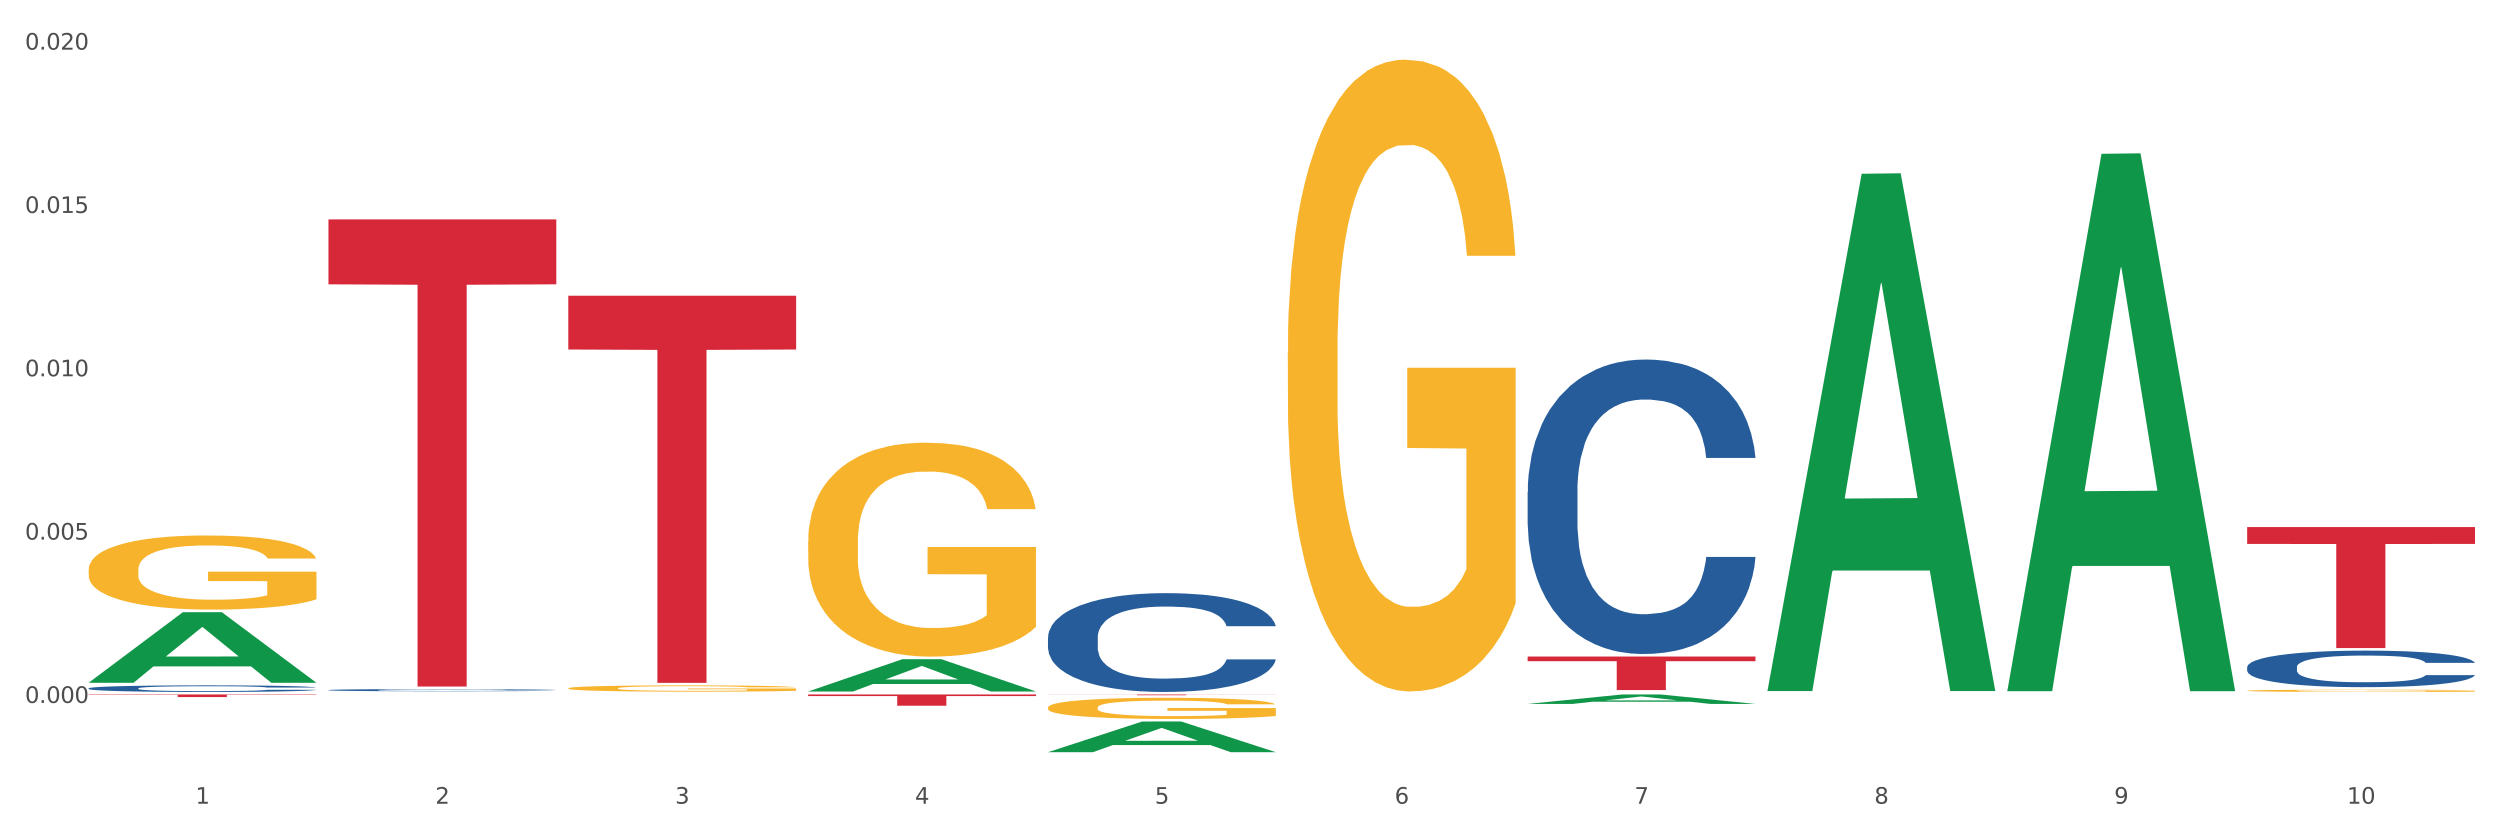 <?xml version="1.0" encoding="utf-8" standalone="no"?>
<!DOCTYPE svg PUBLIC "-//W3C//DTD SVG 1.1//EN"
  "http://www.w3.org/Graphics/SVG/1.1/DTD/svg11.dtd">
<svg xmlns:xlink="http://www.w3.org/1999/xlink" width="1080pt" height="360pt" viewBox="0 0 1080 360" xmlns="http://www.w3.org/2000/svg" version="1.1">
 <rect x="0" y="0" width="1080" height="360" fill="#333333" stroke="none"/>
 <defs>
  <style type="text/css">*{stroke-linejoin: round; stroke-linecap: butt}</style>
 </defs>
 <g id="figure_1">
  <g id="patch_1">
   <path d="M 0 360 
L 1080 360 
L 1080 0 
L 0 0 
z
" style="fill: #ffffff; stroke: #ffffff; stroke-linejoin: miter"/>
  </g>
  <g id="axes_1">
   <g id="matplotlib.axis_1">
    <g id="xtick_1">
     <g id="text_1">
      <!-- 1 -->
      <g style="fill: #4d4d4d" transform="translate(84.444 347.204) scale(0.096 -0.096)">
       <defs>
        <path id="DejaVuSans-31" d="M 794 531 
L 1825 531 
L 1825 4091 
L 703 3866 
L 703 4441 
L 1819 4666 
L 2450 4666 
L 2450 531 
L 3481 531 
L 3481 0 
L 794 0 
L 794 531 
z
" transform="scale(0.016)"/>
       </defs>
       <use xlink:href="#DejaVuSans-31"/>
      </g>
     </g>
    </g>
    <g id="xtick_2">
     <g id="text_2">
      <!-- 2 -->
      <g style="fill: #4d4d4d" transform="translate(188.053 347.204) scale(0.096 -0.096)">
       <defs>
        <path id="DejaVuSans-32" d="M 1228 531 
L 3431 531 
L 3431 0 
L 469 0 
L 469 531 
Q 828 903 1448 1529 
Q 2069 2156 2228 2338 
Q 2531 2678 2651 2914 
Q 2772 3150 2772 3378 
Q 2772 3750 2511 3984 
Q 2250 4219 1831 4219 
Q 1534 4219 1204 4116 
Q 875 4013 500 3803 
L 500 4441 
Q 881 4594 1212 4672 
Q 1544 4750 1819 4750 
Q 2544 4750 2975 4387 
Q 3406 4025 3406 3419 
Q 3406 3131 3298 2873 
Q 3191 2616 2906 2266 
Q 2828 2175 2409 1742 
Q 1991 1309 1228 531 
z
" transform="scale(0.016)"/>
       </defs>
       <use xlink:href="#DejaVuSans-32"/>
      </g>
     </g>
    </g>
    <g id="xtick_3">
     <g id="text_3">
      <!-- 3 -->
      <g style="fill: #4d4d4d" transform="translate(291.663 347.204) scale(0.096 -0.096)">
       <defs>
        <path id="DejaVuSans-33" d="M 2597 2516 
Q 3050 2419 3304 2112 
Q 3559 1806 3559 1356 
Q 3559 666 3084 287 
Q 2609 -91 1734 -91 
Q 1441 -91 1130 -33 
Q 819 25 488 141 
L 488 750 
Q 750 597 1062 519 
Q 1375 441 1716 441 
Q 2309 441 2620 675 
Q 2931 909 2931 1356 
Q 2931 1769 2642 2001 
Q 2353 2234 1838 2234 
L 1294 2234 
L 1294 2753 
L 1863 2753 
Q 2328 2753 2575 2939 
Q 2822 3125 2822 3475 
Q 2822 3834 2567 4026 
Q 2313 4219 1838 4219 
Q 1578 4219 1281 4162 
Q 984 4106 628 3988 
L 628 4550 
Q 988 4650 1302 4700 
Q 1616 4750 1894 4750 
Q 2613 4750 3031 4423 
Q 3450 4097 3450 3541 
Q 3450 3153 3228 2886 
Q 3006 2619 2597 2516 
z
" transform="scale(0.016)"/>
       </defs>
       <use xlink:href="#DejaVuSans-33"/>
      </g>
     </g>
    </g>
    <g id="xtick_4">
     <g id="text_4">
      <!-- 4 -->
      <g style="fill: #4d4d4d" transform="translate(395.273 347.204) scale(0.096 -0.096)">
       <defs>
        <path id="DejaVuSans-34" d="M 2419 4116 
L 825 1625 
L 2419 1625 
L 2419 4116 
z
M 2253 4666 
L 3047 4666 
L 3047 1625 
L 3713 1625 
L 3713 1100 
L 3047 1100 
L 3047 0 
L 2419 0 
L 2419 1100 
L 313 1100 
L 313 1709 
L 2253 4666 
z
" transform="scale(0.016)"/>
       </defs>
       <use xlink:href="#DejaVuSans-34"/>
      </g>
     </g>
    </g>
    <g id="xtick_5">
     <g id="text_5">
      <!-- 5 -->
      <g style="fill: #4d4d4d" transform="translate(498.883 347.204) scale(0.096 -0.096)">
       <defs>
        <path id="DejaVuSans-35" d="M 691 4666 
L 3169 4666 
L 3169 4134 
L 1269 4134 
L 1269 2991 
Q 1406 3038 1543 3061 
Q 1681 3084 1819 3084 
Q 2600 3084 3056 2656 
Q 3513 2228 3513 1497 
Q 3513 744 3044 326 
Q 2575 -91 1722 -91 
Q 1428 -91 1123 -41 
Q 819 9 494 109 
L 494 744 
Q 775 591 1075 516 
Q 1375 441 1709 441 
Q 2250 441 2565 725 
Q 2881 1009 2881 1497 
Q 2881 1984 2565 2268 
Q 2250 2553 1709 2553 
Q 1456 2553 1204 2497 
Q 953 2441 691 2322 
L 691 4666 
z
" transform="scale(0.016)"/>
       </defs>
       <use xlink:href="#DejaVuSans-35"/>
      </g>
     </g>
    </g>
    <g id="xtick_6">
     <g id="text_6">
      <!-- 6 -->
      <g style="fill: #4d4d4d" transform="translate(602.492 347.204) scale(0.096 -0.096)">
       <defs>
        <path id="DejaVuSans-36" d="M 2113 2584 
Q 1688 2584 1439 2293 
Q 1191 2003 1191 1497 
Q 1191 994 1439 701 
Q 1688 409 2113 409 
Q 2538 409 2786 701 
Q 3034 994 3034 1497 
Q 3034 2003 2786 2293 
Q 2538 2584 2113 2584 
z
M 3366 4563 
L 3366 3988 
Q 3128 4100 2886 4159 
Q 2644 4219 2406 4219 
Q 1781 4219 1451 3797 
Q 1122 3375 1075 2522 
Q 1259 2794 1537 2939 
Q 1816 3084 2150 3084 
Q 2853 3084 3261 2657 
Q 3669 2231 3669 1497 
Q 3669 778 3244 343 
Q 2819 -91 2113 -91 
Q 1303 -91 875 529 
Q 447 1150 447 2328 
Q 447 3434 972 4092 
Q 1497 4750 2381 4750 
Q 2619 4750 2861 4703 
Q 3103 4656 3366 4563 
z
" transform="scale(0.016)"/>
       </defs>
       <use xlink:href="#DejaVuSans-36"/>
      </g>
     </g>
    </g>
    <g id="xtick_7">
     <g id="text_7">
      <!-- 7 -->
      <g style="fill: #4d4d4d" transform="translate(706.102 347.204) scale(0.096 -0.096)">
       <defs>
        <path id="DejaVuSans-37" d="M 525 4666 
L 3525 4666 
L 3525 4397 
L 1831 0 
L 1172 0 
L 2766 4134 
L 525 4134 
L 525 4666 
z
" transform="scale(0.016)"/>
       </defs>
       <use xlink:href="#DejaVuSans-37"/>
      </g>
     </g>
    </g>
    <g id="xtick_8">
     <g id="text_8">
      <!-- 8 -->
      <g style="fill: #4d4d4d" transform="translate(809.712 347.204) scale(0.096 -0.096)">
       <defs>
        <path id="DejaVuSans-38" d="M 2034 2216 
Q 1584 2216 1326 1975 
Q 1069 1734 1069 1313 
Q 1069 891 1326 650 
Q 1584 409 2034 409 
Q 2484 409 2743 651 
Q 3003 894 3003 1313 
Q 3003 1734 2745 1975 
Q 2488 2216 2034 2216 
z
M 1403 2484 
Q 997 2584 770 2862 
Q 544 3141 544 3541 
Q 544 4100 942 4425 
Q 1341 4750 2034 4750 
Q 2731 4750 3128 4425 
Q 3525 4100 3525 3541 
Q 3525 3141 3298 2862 
Q 3072 2584 2669 2484 
Q 3125 2378 3379 2068 
Q 3634 1759 3634 1313 
Q 3634 634 3220 271 
Q 2806 -91 2034 -91 
Q 1263 -91 848 271 
Q 434 634 434 1313 
Q 434 1759 690 2068 
Q 947 2378 1403 2484 
z
M 1172 3481 
Q 1172 3119 1398 2916 
Q 1625 2713 2034 2713 
Q 2441 2713 2670 2916 
Q 2900 3119 2900 3481 
Q 2900 3844 2670 4047 
Q 2441 4250 2034 4250 
Q 1625 4250 1398 4047 
Q 1172 3844 1172 3481 
z
" transform="scale(0.016)"/>
       </defs>
       <use xlink:href="#DejaVuSans-38"/>
      </g>
     </g>
    </g>
    <g id="xtick_9">
     <g id="text_9">
      <!-- 9 -->
      <g style="fill: #4d4d4d" transform="translate(913.322 347.204) scale(0.096 -0.096)">
       <defs>
        <path id="DejaVuSans-39" d="M 703 97 
L 703 672 
Q 941 559 1184 500 
Q 1428 441 1663 441 
Q 2288 441 2617 861 
Q 2947 1281 2994 2138 
Q 2813 1869 2534 1725 
Q 2256 1581 1919 1581 
Q 1219 1581 811 2004 
Q 403 2428 403 3163 
Q 403 3881 828 4315 
Q 1253 4750 1959 4750 
Q 2769 4750 3195 4129 
Q 3622 3509 3622 2328 
Q 3622 1225 3098 567 
Q 2575 -91 1691 -91 
Q 1453 -91 1209 -44 
Q 966 3 703 97 
z
M 1959 2075 
Q 2384 2075 2632 2365 
Q 2881 2656 2881 3163 
Q 2881 3666 2632 3958 
Q 2384 4250 1959 4250 
Q 1534 4250 1286 3958 
Q 1038 3666 1038 3163 
Q 1038 2656 1286 2365 
Q 1534 2075 1959 2075 
z
" transform="scale(0.016)"/>
       </defs>
       <use xlink:href="#DejaVuSans-39"/>
      </g>
     </g>
    </g>
    <g id="xtick_10">
     <g id="text_10">
      <!-- 10 -->
      <g style="fill: #4d4d4d" transform="translate(1013.877 347.204) scale(0.096 -0.096)">
       <defs>
        <path id="DejaVuSans-30" d="M 2034 4250 
Q 1547 4250 1301 3770 
Q 1056 3291 1056 2328 
Q 1056 1369 1301 889 
Q 1547 409 2034 409 
Q 2525 409 2770 889 
Q 3016 1369 3016 2328 
Q 3016 3291 2770 3770 
Q 2525 4250 2034 4250 
z
M 2034 4750 
Q 2819 4750 3233 4129 
Q 3647 3509 3647 2328 
Q 3647 1150 3233 529 
Q 2819 -91 2034 -91 
Q 1250 -91 836 529 
Q 422 1150 422 2328 
Q 422 3509 836 4129 
Q 1250 4750 2034 4750 
z
" transform="scale(0.016)"/>
       </defs>
       <use xlink:href="#DejaVuSans-31"/>
       <use xlink:href="#DejaVuSans-30" transform="translate(63.623 0)"/>
      </g>
     </g>
    </g>
    <g id="xtick_11"/>
    <g id="xtick_12"/>
    <g id="xtick_13"/>
    <g id="xtick_14"/>
    <g id="xtick_15"/>
    <g id="xtick_16"/>
    <g id="xtick_17"/>
    <g id="xtick_18"/>
    <g id="xtick_19"/>
   </g>
   <g id="matplotlib.axis_2">
    <g id="ytick_1">
     <g id="text_11">
      <!-- 0.000 -->
      <g style="fill: #4d4d4d" transform="translate(10.8 303.667) scale(0.096 -0.096)">
       <defs>
        <path id="DejaVuSans-2e" d="M 684 794 
L 1344 794 
L 1344 0 
L 684 0 
L 684 794 
z
" transform="scale(0.016)"/>
       </defs>
       <use xlink:href="#DejaVuSans-30"/>
       <use xlink:href="#DejaVuSans-2e" transform="translate(63.623 0)"/>
       <use xlink:href="#DejaVuSans-30" transform="translate(95.41 0)"/>
       <use xlink:href="#DejaVuSans-30" transform="translate(159.033 0)"/>
       <use xlink:href="#DejaVuSans-30" transform="translate(222.656 0)"/>
      </g>
     </g>
    </g>
    <g id="ytick_2">
     <g id="text_12">
      <!-- 0.005 -->
      <g style="fill: #4d4d4d" transform="translate(10.8 233.111) scale(0.096 -0.096)">
       <use xlink:href="#DejaVuSans-30"/>
       <use xlink:href="#DejaVuSans-2e" transform="translate(63.623 0)"/>
       <use xlink:href="#DejaVuSans-30" transform="translate(95.41 0)"/>
       <use xlink:href="#DejaVuSans-30" transform="translate(159.033 0)"/>
       <use xlink:href="#DejaVuSans-35" transform="translate(222.656 0)"/>
      </g>
     </g>
    </g>
    <g id="ytick_3">
     <g id="text_13">
      <!-- 0.010 -->
      <g style="fill: #4d4d4d" transform="translate(10.8 162.556) scale(0.096 -0.096)">
       <use xlink:href="#DejaVuSans-30"/>
       <use xlink:href="#DejaVuSans-2e" transform="translate(63.623 0)"/>
       <use xlink:href="#DejaVuSans-30" transform="translate(95.41 0)"/>
       <use xlink:href="#DejaVuSans-31" transform="translate(159.033 0)"/>
       <use xlink:href="#DejaVuSans-30" transform="translate(222.656 0)"/>
      </g>
     </g>
    </g>
    <g id="ytick_4">
     <g id="text_14">
      <!-- 0.015 -->
      <g style="fill: #4d4d4d" transform="translate(10.8 92.001) scale(0.096 -0.096)">
       <use xlink:href="#DejaVuSans-30"/>
       <use xlink:href="#DejaVuSans-2e" transform="translate(63.623 0)"/>
       <use xlink:href="#DejaVuSans-30" transform="translate(95.41 0)"/>
       <use xlink:href="#DejaVuSans-31" transform="translate(159.033 0)"/>
       <use xlink:href="#DejaVuSans-35" transform="translate(222.656 0)"/>
      </g>
     </g>
    </g>
    <g id="ytick_5">
     <g id="text_15">
      <!-- 0.020 -->
      <g style="fill: #4d4d4d" transform="translate(10.8 21.445) scale(0.096 -0.096)">
       <use xlink:href="#DejaVuSans-30"/>
       <use xlink:href="#DejaVuSans-2e" transform="translate(63.623 0)"/>
       <use xlink:href="#DejaVuSans-30" transform="translate(95.41 0)"/>
       <use xlink:href="#DejaVuSans-32" transform="translate(159.033 0)"/>
       <use xlink:href="#DejaVuSans-30" transform="translate(222.656 0)"/>
      </g>
     </g>
    </g>
    <g id="ytick_6"/>
    <g id="ytick_7"/>
    <g id="ytick_8"/>
    <g id="ytick_9"/>
    <g id="ytick_10"/>
   </g>
   <g id="PolyCollection_1">
    <path d="M 38.283 294.922 
L 38.384 294.893 
L 78.974 264.484 
L 95.818 264.455 
L 136.712 294.979 
L 117.229 294.979 
L 108.401 287.871 
L 66.493 287.871 
L 66.188 287.986 
L 57.664 294.979 
L 38.283 294.979 
L 38.283 294.922 
L 71.769 283.629 
L 103.125 283.601 
L 87.599 270.961 
L 87.396 270.904 
L 87.193 270.99 
L 71.668 283.601 
L 71.769 283.629 
L 38.283 294.922 
z
" clip-path="url(#p1eae069f09)" style="fill: #109648"/>
    <path d="M 452.722 300.019 
L 551.151 300.019 
L 551.151 300.064 
L 512.433 300.065 
L 512.433 300.344 
L 491.207 300.344 
L 491.207 300.065 
L 452.722 300.064 
L 452.722 300.02 
L 452.722 300.019 
z
" clip-path="url(#p1eae069f09)" style="fill: #d62839"/>
    <path d="M 349.112 300.019 
L 447.542 300.019 
L 447.542 300.695 
L 408.823 300.7 
L 408.823 304.884 
L 387.598 304.884 
L 387.598 300.7 
L 349.112 300.695 
L 349.112 300.024 
L 349.112 300.019 
z
" clip-path="url(#p1eae069f09)" style="fill: #d62839"/>
    <path d="M 245.502 127.752 
L 343.932 127.752 
L 343.932 150.992 
L 305.213 151.149 
L 305.213 294.987 
L 283.988 294.987 
L 283.988 151.149 
L 245.502 150.992 
L 245.502 127.909 
L 245.502 127.752 
z
" clip-path="url(#p1eae069f09)" style="fill: #d62839"/>
    <path d="M 141.893 298.108 
L 142.009 298.108 
L 142.009 298.083 
L 142.358 298.051 
L 143.638 297.991 
L 145.267 297.945 
L 148.059 297.892 
L 149.572 297.87 
L 151.55 297.845 
L 155.622 297.805 
L 160.276 297.77 
L 163.533 297.752 
L 165.977 297.74 
L 171.445 297.718 
L 174.586 297.709 
L 177.844 297.701 
L 180.636 297.696 
L 185.29 297.69 
L 189.013 297.687 
L 193.318 297.686 
L 196.925 297.687 
L 201.695 297.691 
L 208.676 297.701 
L 211.352 297.707 
L 214.958 297.717 
L 218.682 297.731 
L 221.707 297.745 
L 225.197 297.764 
L 228.804 297.79 
L 232.294 297.823 
L 234.737 297.853 
L 236.715 297.885 
L 238.46 297.923 
L 239.74 297.965 
L 240.322 298 
L 219.031 298 
L 218.449 297.969 
L 217.285 297.934 
L 216.122 297.911 
L 214.842 297.892 
L 212.864 297.871 
L 211.119 297.857 
L 208.21 297.841 
L 205.534 297.831 
L 203.324 297.824 
L 200.648 297.819 
L 194.947 297.814 
L 190.875 297.814 
L 188.315 297.816 
L 185.174 297.82 
L 182.498 297.826 
L 179.356 297.837 
L 176.913 297.848 
L 174.47 297.862 
L 173.074 297.873 
L 170.979 297.891 
L 169.583 297.907 
L 167.722 297.933 
L 166.675 297.952 
L 164.813 298.001 
L 163.999 298.037 
L 163.65 298.062 
L 163.417 298.089 
L 163.417 298.223 
L 164.115 298.283 
L 164.697 298.309 
L 165.627 298.338 
L 167.373 298.376 
L 169.932 298.413 
L 172.608 298.439 
L 174.819 298.456 
L 176.913 298.468 
L 179.007 298.477 
L 181.567 298.486 
L 183.661 298.491 
L 186.803 298.496 
L 190.526 298.499 
L 193.434 298.499 
L 199.368 298.494 
L 202.044 298.49 
L 204.604 298.484 
L 207.396 298.475 
L 209.606 298.464 
L 210.886 298.457 
L 212.981 298.44 
L 214.609 298.423 
L 216.006 298.403 
L 216.936 298.386 
L 217.983 298.361 
L 218.798 298.331 
L 219.031 298.316 
L 240.322 298.316 
L 239.857 298.347 
L 239.042 298.377 
L 237.413 298.417 
L 236.134 298.44 
L 234.156 298.469 
L 232.061 298.493 
L 229.153 298.519 
L 226.477 298.539 
L 223.684 298.556 
L 220.659 298.571 
L 215.191 298.593 
L 213.213 298.599 
L 209.025 298.609 
L 205.767 298.615 
L 200.997 298.621 
L 196.11 298.625 
L 190.991 298.626 
L 186.454 298.624 
L 181.451 298.619 
L 178.309 298.613 
L 174.819 298.606 
L 170.747 298.594 
L 166.907 298.579 
L 163.301 298.562 
L 159.926 298.542 
L 156.785 298.52 
L 152.713 298.483 
L 149.688 298.447 
L 147.477 298.414 
L 145.965 298.385 
L 144.452 298.349 
L 143.638 298.324 
L 142.358 298.264 
L 141.893 298.209 
L 141.893 298.108 
z
" clip-path="url(#p1eae069f09)" style="fill: #255c99"/>
    <path d="M 38.283 300.019 
L 136.712 300.019 
L 136.712 300.173 
L 97.994 300.175 
L 97.994 301.128 
L 76.768 301.128 
L 76.768 300.175 
L 38.283 300.173 
L 38.283 300.02 
L 38.283 300.019 
z
" clip-path="url(#p1eae069f09)" style="fill: #d62839"/>
    <path d="M 970.771 298.402 
L 970.887 298.401 
L 970.887 298.369 
L 971.119 298.342 
L 972.281 298.276 
L 974.025 298.221 
L 975.303 298.192 
L 976.581 298.168 
L 978.092 298.144 
L 979.951 298.119 
L 983.321 298.083 
L 985.413 298.064 
L 987.97 298.045 
L 992.618 298.017 
L 995.988 298.001 
L 999.474 297.988 
L 1005.169 297.972 
L 1008.887 297.965 
L 1012.838 297.959 
L 1017.603 297.956 
L 1021.206 297.955 
L 1029.108 297.958 
L 1035.848 297.965 
L 1039.102 297.972 
L 1043.285 297.982 
L 1045.493 297.989 
L 1049.096 298.003 
L 1052.814 298.022 
L 1055.371 298.038 
L 1059.206 298.068 
L 1062.111 298.098 
L 1064.784 298.135 
L 1066.179 298.161 
L 1067.224 298.185 
L 1068.154 298.212 
L 1069.084 298.255 
L 1048.166 298.255 
L 1047.353 298.224 
L 1046.074 298.195 
L 1044.215 298.167 
L 1042.588 298.149 
L 1039.799 298.127 
L 1037.242 298.113 
L 1034.57 298.102 
L 1031.316 298.094 
L 1028.759 298.089 
L 1025.157 298.086 
L 1018.068 298.087 
L 1013.303 298.094 
L 1010.049 298.102 
L 1007.958 298.11 
L 1006.098 298.119 
L 1004.007 298.132 
L 1001.566 298.15 
L 999.823 298.167 
L 998.08 298.188 
L 996.685 298.209 
L 995.407 298.234 
L 994.361 298.261 
L 993.548 298.288 
L 992.851 298.322 
L 992.269 298.377 
L 992.269 298.498 
L 992.502 298.526 
L 993.083 298.562 
L 993.78 298.589 
L 994.942 298.622 
L 995.988 298.644 
L 997.964 298.676 
L 1000.172 298.702 
L 1001.915 298.719 
L 1003.658 298.733 
L 1006.679 298.753 
L 1010.049 298.769 
L 1012.955 298.778 
L 1016.906 298.787 
L 1019.579 298.791 
L 1021.903 298.792 
L 1027.597 298.792 
L 1031.664 298.79 
L 1036.197 298.784 
L 1039.683 298.776 
L 1042.588 298.766 
L 1045.842 298.75 
L 1047.934 298.735 
L 1047.934 298.55 
L 1022.368 298.55 
L 1022.368 298.427 
L 1069.2 298.427 
L 1069.2 298.787 
L 1067.224 298.806 
L 1065.016 298.823 
L 1062.692 298.838 
L 1059.206 298.856 
L 1055.022 298.874 
L 1051.304 298.886 
L 1047.353 298.897 
L 1042.704 298.906 
L 1036.661 298.915 
L 1032.943 298.919 
L 1028.294 298.921 
L 1022.832 298.922 
L 1018.068 298.921 
L 1013.42 298.916 
L 1008.539 298.908 
L 1003.774 298.897 
L 1000.172 298.885 
L 996.569 298.871 
L 992.734 298.853 
L 989.713 298.835 
L 987.389 298.819 
L 984.832 298.799 
L 982.043 298.772 
L 979.951 298.748 
L 978.092 298.724 
L 976.116 298.692 
L 974.722 298.664 
L 973.327 298.63 
L 972.514 298.604 
L 971.584 298.565 
L 970.887 298.509 
L 970.771 298.402 
z
" clip-path="url(#p1eae069f09)" style="fill: #f7b32b"/>
    <path d="M 659.941 283.623 
L 758.371 283.623 
L 758.371 285.635 
L 719.652 285.648 
L 719.652 298.098 
L 698.427 298.098 
L 698.427 285.648 
L 659.941 285.635 
L 659.941 283.637 
L 659.941 283.623 
z
" clip-path="url(#p1eae069f09)" style="fill: #d62839"/>
    <path d="M 556.332 151.893 
L 556.448 151.644 
L 556.448 142.67 
L 556.68 134.942 
L 557.842 116.246 
L 559.586 100.791 
L 560.864 92.565 
L 562.142 85.835 
L 563.653 79.104 
L 565.512 72.125 
L 568.882 61.904 
L 570.974 56.67 
L 573.531 51.186 
L 578.179 43.209 
L 581.549 38.722 
L 585.035 34.983 
L 590.73 30.496 
L 594.448 28.502 
L 598.4 27.006 
L 603.164 26.009 
L 606.767 25.759 
L 614.669 26.507 
L 621.409 28.751 
L 624.663 30.496 
L 628.846 33.487 
L 631.054 35.481 
L 634.657 39.47 
L 638.375 44.704 
L 640.932 49.191 
L 644.767 57.667 
L 647.672 66.142 
L 650.345 76.612 
L 651.74 83.841 
L 652.785 90.571 
L 653.715 98.299 
L 654.645 110.513 
L 633.727 110.513 
L 632.914 101.788 
L 631.635 93.562 
L 629.776 85.586 
L 628.149 80.6 
L 625.36 74.368 
L 622.803 70.38 
L 620.131 67.388 
L 616.877 64.896 
L 614.32 63.649 
L 610.718 62.652 
L 603.629 62.902 
L 598.864 64.896 
L 595.61 67.388 
L 593.519 69.632 
L 591.659 72.125 
L 589.568 75.615 
L 587.127 80.849 
L 585.384 85.586 
L 583.641 91.568 
L 582.246 97.551 
L 580.968 104.531 
L 579.922 112.009 
L 579.109 119.736 
L 578.412 129.209 
L 577.83 144.913 
L 577.83 179.064 
L 578.063 186.791 
L 578.644 197.012 
L 579.341 204.739 
L 580.503 213.962 
L 581.549 220.194 
L 583.525 229.168 
L 585.733 236.646 
L 587.476 241.383 
L 589.219 245.371 
L 592.24 250.855 
L 595.61 255.342 
L 598.516 258.084 
L 602.467 260.577 
L 605.14 261.574 
L 607.464 262.073 
L 613.158 262.073 
L 617.225 261.325 
L 621.758 259.58 
L 625.244 257.336 
L 628.149 254.594 
L 631.403 250.107 
L 633.495 245.87 
L 633.495 193.771 
L 607.929 193.522 
L 607.929 158.873 
L 654.761 158.873 
L 654.761 260.577 
L 652.785 265.812 
L 650.577 270.548 
L 648.253 274.786 
L 644.767 280.02 
L 640.583 285.006 
L 636.865 288.496 
L 632.914 291.487 
L 628.265 294.229 
L 622.222 296.722 
L 618.504 297.719 
L 613.855 298.467 
L 608.394 298.716 
L 603.629 298.217 
L 598.981 296.971 
L 594.1 294.728 
L 589.335 291.487 
L 585.733 288.246 
L 582.13 284.258 
L 578.295 279.023 
L 575.274 274.038 
L 572.95 269.551 
L 570.393 263.817 
L 567.604 256.339 
L 565.512 249.609 
L 563.653 242.629 
L 561.677 233.655 
L 560.283 225.928 
L 558.888 216.206 
L 558.075 208.977 
L 557.145 197.759 
L 556.448 182.055 
L 556.332 151.893 
z
" clip-path="url(#p1eae069f09)" style="fill: #f7b32b"/>
    <path d="M 349.112 233.954 
L 349.228 233.87 
L 349.228 230.831 
L 349.461 228.214 
L 350.623 221.883 
L 352.366 216.65 
L 353.644 213.864 
L 354.923 211.585 
L 356.433 209.306 
L 358.293 206.943 
L 361.663 203.482 
L 363.755 201.709 
L 366.311 199.852 
L 370.96 197.151 
L 374.33 195.632 
L 377.816 194.366 
L 383.51 192.846 
L 387.229 192.171 
L 391.18 191.665 
L 395.945 191.327 
L 399.547 191.243 
L 407.449 191.496 
L 414.189 192.255 
L 417.443 192.846 
L 421.627 193.859 
L 423.835 194.535 
L 427.437 195.885 
L 431.156 197.658 
L 433.713 199.177 
L 437.548 202.047 
L 440.453 204.917 
L 443.126 208.462 
L 444.52 210.91 
L 445.566 213.189 
L 446.496 215.806 
L 447.425 219.942 
L 426.508 219.942 
L 425.694 216.988 
L 424.416 214.202 
L 422.557 211.501 
L 420.93 209.813 
L 418.141 207.703 
L 415.584 206.352 
L 412.911 205.339 
L 409.657 204.495 
L 407.101 204.073 
L 403.498 203.735 
L 396.409 203.82 
L 391.645 204.495 
L 388.391 205.339 
L 386.299 206.099 
L 384.44 206.943 
L 382.348 208.125 
L 379.908 209.897 
L 378.165 211.501 
L 376.421 213.527 
L 375.027 215.553 
L 373.749 217.916 
L 372.703 220.448 
L 371.889 223.065 
L 371.192 226.273 
L 370.611 231.591 
L 370.611 243.155 
L 370.843 245.771 
L 371.424 249.232 
L 372.122 251.849 
L 373.284 254.972 
L 374.33 257.082 
L 376.305 260.121 
L 378.513 262.654 
L 380.256 264.257 
L 381.999 265.608 
L 385.021 267.465 
L 388.391 268.984 
L 391.296 269.913 
L 395.247 270.757 
L 397.92 271.095 
L 400.244 271.263 
L 405.939 271.263 
L 410.006 271.01 
L 414.538 270.419 
L 418.024 269.66 
L 420.93 268.731 
L 424.183 267.212 
L 426.275 265.777 
L 426.275 248.135 
L 400.709 248.051 
L 400.709 236.318 
L 447.542 236.318 
L 447.542 270.757 
L 445.566 272.53 
L 443.358 274.133 
L 441.034 275.568 
L 437.548 277.341 
L 433.364 279.029 
L 429.645 280.211 
L 425.694 281.224 
L 421.046 282.152 
L 415.003 282.996 
L 411.284 283.334 
L 406.636 283.587 
L 401.174 283.672 
L 396.409 283.503 
L 391.761 283.081 
L 386.88 282.321 
L 382.116 281.224 
L 378.513 280.126 
L 374.911 278.776 
L 371.076 277.003 
L 368.054 275.315 
L 365.73 273.796 
L 363.174 271.854 
L 360.385 269.322 
L 358.293 267.043 
L 356.433 264.679 
L 354.458 261.641 
L 353.063 259.024 
L 351.669 255.732 
L 350.855 253.284 
L 349.926 249.486 
L 349.228 244.168 
L 349.112 233.954 
z
" clip-path="url(#p1eae069f09)" style="fill: #f7b32b"/>
    <path d="M 245.502 297.338 
L 245.619 297.335 
L 245.619 297.246 
L 245.851 297.169 
L 247.013 296.983 
L 248.756 296.83 
L 250.035 296.748 
L 251.313 296.681 
L 252.824 296.614 
L 254.683 296.545 
L 258.053 296.443 
L 260.145 296.391 
L 262.701 296.337 
L 267.35 296.257 
L 270.72 296.213 
L 274.206 296.175 
L 279.9 296.131 
L 283.619 296.111 
L 287.57 296.096 
L 292.335 296.086 
L 295.937 296.084 
L 303.84 296.091 
L 310.58 296.114 
L 313.834 296.131 
L 318.017 296.161 
L 320.225 296.18 
L 323.828 296.22 
L 327.546 296.272 
L 330.103 296.317 
L 333.938 296.401 
L 336.843 296.485 
L 339.516 296.589 
L 340.91 296.661 
L 341.956 296.728 
L 342.886 296.805 
L 343.816 296.926 
L 322.898 296.926 
L 322.084 296.84 
L 320.806 296.758 
L 318.947 296.679 
L 317.32 296.629 
L 314.531 296.567 
L 311.974 296.527 
L 309.301 296.498 
L 306.048 296.473 
L 303.491 296.46 
L 299.888 296.451 
L 292.8 296.453 
L 288.035 296.473 
L 284.781 296.498 
L 282.689 296.52 
L 280.83 296.545 
L 278.738 296.579 
L 276.298 296.631 
L 274.555 296.679 
L 272.812 296.738 
L 271.417 296.798 
L 270.139 296.867 
L 269.093 296.941 
L 268.28 297.018 
L 267.582 297.112 
L 267.001 297.268 
L 267.001 297.608 
L 267.234 297.685 
L 267.815 297.786 
L 268.512 297.863 
L 269.674 297.955 
L 270.72 298.017 
L 272.695 298.106 
L 274.903 298.18 
L 276.647 298.228 
L 278.39 298.267 
L 281.411 298.322 
L 284.781 298.366 
L 287.686 298.394 
L 291.638 298.418 
L 294.31 298.428 
L 296.635 298.433 
L 302.329 298.433 
L 306.396 298.426 
L 310.928 298.408 
L 314.415 298.386 
L 317.32 298.359 
L 320.574 298.314 
L 322.665 298.272 
L 322.665 297.754 
L 297.099 297.752 
L 297.099 297.407 
L 343.932 297.407 
L 343.932 298.418 
L 341.956 298.47 
L 339.748 298.517 
L 337.424 298.56 
L 333.938 298.612 
L 329.754 298.661 
L 326.036 298.696 
L 322.084 298.726 
L 317.436 298.753 
L 311.393 298.778 
L 307.674 298.788 
L 303.026 298.795 
L 297.564 298.798 
L 292.8 298.793 
L 288.151 298.78 
L 283.271 298.758 
L 278.506 298.726 
L 274.903 298.693 
L 271.301 298.654 
L 267.466 298.602 
L 264.445 298.552 
L 262.12 298.508 
L 259.564 298.451 
L 256.775 298.376 
L 254.683 298.309 
L 252.824 298.24 
L 250.848 298.151 
L 249.454 298.074 
L 248.059 297.977 
L 247.246 297.905 
L 246.316 297.794 
L 245.619 297.638 
L 245.502 297.338 
z
" clip-path="url(#p1eae069f09)" style="fill: #f7b32b"/>
    <path d="M 38.283 246.128 
L 38.399 246.099 
L 38.399 245.046 
L 38.632 244.139 
L 39.794 241.945 
L 41.537 240.132 
L 42.815 239.166 
L 44.093 238.377 
L 45.604 237.587 
L 47.464 236.768 
L 50.834 235.568 
L 52.925 234.954 
L 55.482 234.311 
L 60.13 233.375 
L 63.5 232.848 
L 66.987 232.409 
L 72.681 231.883 
L 76.4 231.649 
L 80.351 231.473 
L 85.115 231.356 
L 88.718 231.327 
L 96.62 231.415 
L 103.36 231.678 
L 106.614 231.883 
L 110.798 232.234 
L 113.006 232.468 
L 116.608 232.936 
L 120.327 233.55 
L 122.883 234.077 
L 126.718 235.071 
L 129.623 236.066 
L 132.296 237.294 
L 133.691 238.143 
L 134.737 238.932 
L 135.666 239.839 
L 136.596 241.273 
L 115.678 241.273 
L 114.865 240.249 
L 113.587 239.283 
L 111.727 238.347 
L 110.1 237.762 
L 107.311 237.031 
L 104.755 236.563 
L 102.082 236.212 
L 98.828 235.919 
L 96.271 235.773 
L 92.669 235.656 
L 85.58 235.685 
L 80.816 235.919 
L 77.562 236.212 
L 75.47 236.475 
L 73.611 236.768 
L 71.519 237.177 
L 69.078 237.792 
L 67.335 238.347 
L 65.592 239.049 
L 64.198 239.751 
L 62.919 240.571 
L 61.873 241.448 
L 61.06 242.355 
L 60.363 243.467 
L 59.782 245.309 
L 59.782 249.317 
L 60.014 250.224 
L 60.595 251.423 
L 61.292 252.33 
L 62.455 253.412 
L 63.5 254.144 
L 65.476 255.197 
L 67.684 256.074 
L 69.427 256.63 
L 71.17 257.098 
L 74.192 257.742 
L 77.562 258.268 
L 80.467 258.59 
L 84.418 258.882 
L 87.091 258.999 
L 89.415 259.058 
L 95.109 259.058 
L 99.177 258.97 
L 103.709 258.765 
L 107.195 258.502 
L 110.1 258.18 
L 113.354 257.654 
L 115.446 257.157 
L 115.446 251.043 
L 89.88 251.014 
L 89.88 246.948 
L 136.712 246.948 
L 136.712 258.882 
L 134.737 259.497 
L 132.529 260.052 
L 130.205 260.55 
L 126.718 261.164 
L 122.535 261.749 
L 118.816 262.159 
L 114.865 262.51 
L 110.217 262.831 
L 104.174 263.124 
L 100.455 263.241 
L 95.807 263.329 
L 90.345 263.358 
L 85.58 263.299 
L 80.932 263.153 
L 76.051 262.89 
L 71.286 262.51 
L 67.684 262.129 
L 64.081 261.661 
L 60.247 261.047 
L 57.225 260.462 
L 54.901 259.935 
L 52.344 259.263 
L 49.555 258.385 
L 47.464 257.595 
L 45.604 256.776 
L 43.629 255.723 
L 42.234 254.816 
L 40.84 253.676 
L 40.026 252.827 
L 39.096 251.511 
L 38.399 249.668 
L 38.283 246.128 
z
" clip-path="url(#p1eae069f09)" style="fill: #f7b32b"/>
    <path d="M 970.771 288.162 
L 970.887 288.148 
L 970.887 287.744 
L 971.236 287.196 
L 972.516 286.187 
L 974.145 285.422 
L 976.937 284.528 
L 978.45 284.153 
L 980.428 283.735 
L 984.5 283.057 
L 989.154 282.48 
L 992.411 282.163 
L 994.854 281.961 
L 1000.323 281.601 
L 1003.464 281.442 
L 1006.722 281.312 
L 1009.514 281.226 
L 1014.168 281.125 
L 1017.891 281.082 
L 1022.196 281.067 
L 1025.803 281.082 
L 1030.573 281.139 
L 1037.554 281.312 
L 1040.23 281.413 
L 1043.836 281.586 
L 1047.56 281.817 
L 1050.585 282.048 
L 1054.075 282.379 
L 1057.682 282.812 
L 1061.172 283.36 
L 1063.615 283.865 
L 1065.593 284.398 
L 1067.338 285.047 
L 1068.618 285.754 
L 1069.2 286.345 
L 1047.909 286.345 
L 1047.327 285.812 
L 1046.163 285.235 
L 1045 284.845 
L 1043.72 284.528 
L 1041.742 284.168 
L 1039.997 283.937 
L 1037.088 283.663 
L 1034.412 283.49 
L 1032.202 283.389 
L 1029.526 283.302 
L 1023.825 283.216 
L 1019.753 283.216 
L 1017.193 283.245 
L 1014.052 283.317 
L 1011.376 283.418 
L 1008.234 283.591 
L 1005.791 283.778 
L 1003.348 284.023 
L 1001.952 284.196 
L 999.857 284.514 
L 998.461 284.773 
L 996.6 285.22 
L 995.553 285.538 
L 993.691 286.36 
L 992.877 286.965 
L 992.528 287.383 
L 992.295 287.845 
L 992.295 290.095 
L 992.993 291.104 
L 993.575 291.537 
L 994.505 292.027 
L 996.251 292.661 
L 998.81 293.281 
L 1001.486 293.729 
L 1003.697 294.003 
L 1005.791 294.204 
L 1007.885 294.363 
L 1010.445 294.507 
L 1012.539 294.594 
L 1015.681 294.68 
L 1019.404 294.724 
L 1022.312 294.724 
L 1028.246 294.651 
L 1030.922 294.579 
L 1033.482 294.478 
L 1036.274 294.32 
L 1038.484 294.147 
L 1039.764 294.017 
L 1041.859 293.743 
L 1043.487 293.455 
L 1044.884 293.123 
L 1045.814 292.834 
L 1046.861 292.402 
L 1047.676 291.912 
L 1047.909 291.652 
L 1069.2 291.652 
L 1068.735 292.171 
L 1067.92 292.676 
L 1066.291 293.354 
L 1065.012 293.743 
L 1063.034 294.219 
L 1060.939 294.623 
L 1058.031 295.07 
L 1055.355 295.401 
L 1052.562 295.69 
L 1049.537 295.949 
L 1044.069 296.31 
L 1042.091 296.411 
L 1037.903 296.584 
L 1034.645 296.685 
L 1029.875 296.786 
L 1024.988 296.843 
L 1019.869 296.858 
L 1015.332 296.829 
L 1010.329 296.742 
L 1007.187 296.656 
L 1003.697 296.526 
L 999.625 296.324 
L 995.785 296.079 
L 992.179 295.791 
L 988.804 295.459 
L 985.663 295.084 
L 981.591 294.464 
L 978.566 293.858 
L 976.355 293.296 
L 974.843 292.82 
L 973.33 292.214 
L 972.516 291.796 
L 971.236 290.787 
L 970.771 289.849 
L 970.771 288.162 
z
" clip-path="url(#p1eae069f09)" style="fill: #255c99"/>
    <path d="M 659.941 212.475 
L 660.058 212.358 
L 660.058 209.106 
L 660.407 204.691 
L 661.687 196.559 
L 663.316 190.402 
L 666.108 183.199 
L 667.62 180.179 
L 669.598 176.81 
L 673.67 171.35 
L 678.324 166.703 
L 681.582 164.147 
L 684.025 162.521 
L 689.494 159.616 
L 692.635 158.339 
L 695.893 157.293 
L 698.685 156.596 
L 703.339 155.783 
L 707.062 155.434 
L 711.367 155.318 
L 714.973 155.434 
L 719.744 155.899 
L 726.724 157.293 
L 729.4 158.106 
L 733.007 159.5 
L 736.73 161.359 
L 739.755 163.218 
L 743.246 165.89 
L 746.852 169.375 
L 750.343 173.789 
L 752.786 177.855 
L 754.764 182.154 
L 756.509 187.381 
L 757.789 193.074 
L 758.371 197.837 
L 737.079 197.837 
L 736.498 193.539 
L 735.334 188.892 
L 734.171 185.755 
L 732.891 183.199 
L 730.913 180.295 
L 729.168 178.436 
L 726.259 176.229 
L 723.583 174.835 
L 721.373 174.022 
L 718.697 173.325 
L 712.996 172.628 
L 708.923 172.628 
L 706.364 172.86 
L 703.222 173.441 
L 700.546 174.254 
L 697.405 175.648 
L 694.962 177.158 
L 692.519 179.133 
L 691.122 180.527 
L 689.028 183.083 
L 687.632 185.174 
L 685.77 188.776 
L 684.723 191.331 
L 682.862 197.953 
L 682.047 202.832 
L 681.698 206.201 
L 681.466 209.919 
L 681.466 228.042 
L 682.164 236.174 
L 682.745 239.659 
L 683.676 243.609 
L 685.421 248.72 
L 687.981 253.715 
L 690.657 257.317 
L 692.868 259.524 
L 694.962 261.15 
L 697.056 262.428 
L 699.616 263.59 
L 701.71 264.287 
L 704.851 264.984 
L 708.574 265.333 
L 711.483 265.333 
L 717.417 264.752 
L 720.093 264.171 
L 722.652 263.358 
L 725.445 262.08 
L 727.655 260.686 
L 728.935 259.64 
L 731.029 257.433 
L 732.658 255.11 
L 734.054 252.438 
L 734.985 250.114 
L 736.032 246.629 
L 736.847 242.679 
L 737.079 240.588 
L 758.371 240.588 
L 757.905 244.77 
L 757.091 248.836 
L 755.462 254.296 
L 754.182 257.433 
L 752.204 261.267 
L 750.11 264.519 
L 747.201 268.121 
L 744.526 270.793 
L 741.733 273.116 
L 738.708 275.207 
L 733.24 278.112 
L 731.262 278.925 
L 727.074 280.319 
L 723.816 281.132 
L 719.046 281.945 
L 714.159 282.41 
L 709.04 282.526 
L 704.502 282.294 
L 699.499 281.597 
L 696.358 280.9 
L 692.868 279.854 
L 688.795 278.228 
L 684.956 276.253 
L 681.349 273.929 
L 677.975 271.257 
L 674.834 268.237 
L 670.762 263.242 
L 667.737 258.362 
L 665.526 253.832 
L 664.014 249.998 
L 662.501 245.119 
L 661.687 241.75 
L 660.407 233.618 
L 659.941 226.067 
L 659.941 212.475 
z
" clip-path="url(#p1eae069f09)" style="fill: #255c99"/>
    <path d="M 452.722 275.418 
L 452.838 275.379 
L 452.838 274.288 
L 453.187 272.807 
L 454.467 270.078 
L 456.096 268.012 
L 458.888 265.596 
L 460.401 264.582 
L 462.379 263.452 
L 466.451 261.62 
L 471.105 260.061 
L 474.362 259.203 
L 476.806 258.658 
L 482.274 257.683 
L 485.415 257.254 
L 488.673 256.904 
L 491.465 256.67 
L 496.119 256.397 
L 499.842 256.28 
L 504.147 256.241 
L 507.754 256.28 
L 512.524 256.436 
L 519.505 256.904 
L 522.181 257.176 
L 525.788 257.644 
L 529.511 258.268 
L 532.536 258.891 
L 536.026 259.788 
L 539.633 260.957 
L 543.123 262.438 
L 545.567 263.803 
L 547.545 265.245 
L 549.29 266.999 
L 550.57 268.909 
L 551.151 270.507 
L 529.86 270.507 
L 529.278 269.065 
L 528.115 267.506 
L 526.951 266.453 
L 525.671 265.596 
L 523.693 264.621 
L 521.948 263.998 
L 519.04 263.257 
L 516.364 262.789 
L 514.153 262.516 
L 511.477 262.283 
L 505.776 262.049 
L 501.704 262.049 
L 499.144 262.127 
L 496.003 262.322 
L 493.327 262.594 
L 490.186 263.062 
L 487.742 263.569 
L 485.299 264.232 
L 483.903 264.699 
L 481.809 265.557 
L 480.412 266.258 
L 478.551 267.467 
L 477.504 268.324 
L 475.642 270.546 
L 474.828 272.183 
L 474.479 273.313 
L 474.246 274.561 
L 474.246 280.641 
L 474.944 283.37 
L 475.526 284.539 
L 476.457 285.865 
L 478.202 287.58 
L 480.762 289.256 
L 483.438 290.464 
L 485.648 291.205 
L 487.742 291.75 
L 489.837 292.179 
L 492.396 292.569 
L 494.49 292.803 
L 497.632 293.037 
L 501.355 293.154 
L 504.264 293.154 
L 510.197 292.959 
L 512.873 292.764 
L 515.433 292.491 
L 518.225 292.062 
L 520.436 291.594 
L 521.716 291.244 
L 523.81 290.503 
L 525.439 289.723 
L 526.835 288.827 
L 527.766 288.047 
L 528.813 286.878 
L 529.627 285.553 
L 529.86 284.851 
L 551.151 284.851 
L 550.686 286.254 
L 549.871 287.619 
L 548.243 289.451 
L 546.963 290.503 
L 544.985 291.789 
L 542.891 292.881 
L 539.982 294.089 
L 537.306 294.986 
L 534.514 295.765 
L 531.489 296.467 
L 526.02 297.441 
L 524.042 297.714 
L 519.854 298.182 
L 516.596 298.455 
L 511.826 298.727 
L 506.94 298.883 
L 501.82 298.922 
L 497.283 298.844 
L 492.28 298.611 
L 489.138 298.377 
L 485.648 298.026 
L 481.576 297.48 
L 477.737 296.818 
L 474.13 296.038 
L 470.756 295.141 
L 467.614 294.128 
L 463.542 292.452 
L 460.517 290.815 
L 458.307 289.295 
L 456.794 288.008 
L 455.282 286.371 
L 454.467 285.241 
L 453.187 282.512 
L 452.722 279.979 
L 452.722 275.418 
z
" clip-path="url(#p1eae069f09)" style="fill: #255c99"/>
    <path d="M 452.722 305.665 
L 452.838 305.657 
L 452.838 305.356 
L 453.071 305.097 
L 454.233 304.471 
L 455.976 303.954 
L 457.254 303.678 
L 458.532 303.453 
L 460.043 303.227 
L 461.903 302.993 
L 465.273 302.651 
L 467.364 302.476 
L 469.921 302.292 
L 474.569 302.025 
L 477.939 301.875 
L 481.426 301.75 
L 487.12 301.599 
L 490.839 301.532 
L 494.79 301.482 
L 499.554 301.449 
L 503.157 301.441 
L 511.059 301.466 
L 517.799 301.541 
L 521.053 301.599 
L 525.237 301.699 
L 527.445 301.766 
L 531.047 301.9 
L 534.766 302.075 
L 537.322 302.225 
L 541.157 302.509 
L 544.062 302.793 
L 546.735 303.144 
L 548.13 303.386 
L 549.176 303.611 
L 550.105 303.87 
L 551.035 304.279 
L 530.117 304.279 
L 529.304 303.987 
L 528.026 303.711 
L 526.166 303.444 
L 524.539 303.277 
L 521.75 303.069 
L 519.194 302.935 
L 516.521 302.835 
L 513.267 302.751 
L 510.71 302.71 
L 507.108 302.676 
L 500.019 302.685 
L 495.255 302.751 
L 492.001 302.835 
L 489.909 302.91 
L 488.05 302.993 
L 485.958 303.11 
L 483.517 303.286 
L 481.774 303.444 
L 480.031 303.645 
L 478.637 303.845 
L 477.358 304.079 
L 476.312 304.329 
L 475.499 304.588 
L 474.802 304.905 
L 474.221 305.431 
L 474.221 306.575 
L 474.453 306.834 
L 475.034 307.176 
L 475.731 307.435 
L 476.894 307.744 
L 477.939 307.952 
L 479.915 308.253 
L 482.123 308.503 
L 483.866 308.662 
L 485.609 308.796 
L 488.631 308.979 
L 492.001 309.13 
L 494.906 309.221 
L 498.857 309.305 
L 501.53 309.338 
L 503.854 309.355 
L 509.548 309.355 
L 513.616 309.33 
L 518.148 309.271 
L 521.634 309.196 
L 524.539 309.104 
L 527.793 308.954 
L 529.885 308.812 
L 529.885 307.067 
L 504.319 307.059 
L 504.319 305.899 
L 551.151 305.899 
L 551.151 309.305 
L 549.176 309.48 
L 546.968 309.639 
L 544.644 309.781 
L 541.157 309.956 
L 536.974 310.123 
L 533.255 310.24 
L 529.304 310.34 
L 524.656 310.432 
L 518.613 310.515 
L 514.894 310.549 
L 510.246 310.574 
L 504.784 310.582 
L 500.019 310.565 
L 495.371 310.524 
L 490.49 310.449 
L 485.725 310.34 
L 482.123 310.232 
L 478.52 310.098 
L 474.686 309.923 
L 471.664 309.756 
L 469.34 309.605 
L 466.783 309.413 
L 463.994 309.163 
L 461.903 308.938 
L 460.043 308.704 
L 458.068 308.403 
L 456.673 308.144 
L 455.279 307.819 
L 454.465 307.577 
L 453.535 307.201 
L 452.838 306.675 
L 452.722 305.665 
z
" clip-path="url(#p1eae069f09)" style="fill: #f7b32b"/>
    <path d="M 970.771 227.707 
L 1069.2 227.707 
L 1069.2 234.97 
L 1030.481 235.019 
L 1030.481 279.97 
L 1009.256 279.97 
L 1009.256 235.019 
L 970.771 234.97 
L 970.771 227.756 
L 970.771 227.707 
z
" clip-path="url(#p1eae069f09)" style="fill: #d62839"/>
    <path d="M 141.893 94.782 
L 240.322 94.782 
L 240.322 122.827 
L 201.603 123.016 
L 201.603 296.589 
L 180.378 296.589 
L 180.378 123.016 
L 141.893 122.827 
L 141.893 94.972 
L 141.893 94.782 
z
" clip-path="url(#p1eae069f09)" style="fill: #d62839"/>
    <path d="M 38.283 297.355 
L 38.399 297.352 
L 38.399 297.28 
L 38.748 297.181 
L 40.028 296.999 
L 41.657 296.861 
L 44.449 296.7 
L 45.962 296.632 
L 47.94 296.557 
L 52.012 296.435 
L 56.666 296.331 
L 59.923 296.274 
L 62.367 296.237 
L 67.835 296.172 
L 70.976 296.144 
L 74.234 296.12 
L 77.026 296.105 
L 81.68 296.087 
L 85.403 296.079 
L 89.708 296.076 
L 93.315 296.079 
L 98.085 296.089 
L 105.066 296.12 
L 107.742 296.139 
L 111.349 296.17 
L 115.072 296.211 
L 118.097 296.253 
L 121.587 296.313 
L 125.194 296.391 
L 128.684 296.489 
L 131.128 296.58 
L 133.106 296.677 
L 134.851 296.794 
L 136.131 296.921 
L 136.712 297.028 
L 115.421 297.028 
L 114.839 296.931 
L 113.676 296.827 
L 112.512 296.757 
L 111.232 296.7 
L 109.254 296.635 
L 107.509 296.593 
L 104.601 296.544 
L 101.925 296.513 
L 99.714 296.495 
L 97.038 296.479 
L 91.337 296.463 
L 87.265 296.463 
L 84.705 296.469 
L 81.564 296.482 
L 78.888 296.5 
L 75.747 296.531 
L 73.303 296.565 
L 70.86 296.609 
L 69.464 296.64 
L 67.37 296.697 
L 65.974 296.744 
L 64.112 296.825 
L 63.065 296.882 
L 61.203 297.03 
L 60.389 297.139 
L 60.04 297.215 
L 59.807 297.298 
L 59.807 297.703 
L 60.505 297.885 
L 61.087 297.963 
L 62.018 298.052 
L 63.763 298.166 
L 66.323 298.278 
L 68.999 298.358 
L 71.209 298.408 
L 73.303 298.444 
L 75.398 298.473 
L 77.957 298.499 
L 80.051 298.514 
L 83.193 298.53 
L 86.916 298.538 
L 89.825 298.538 
L 95.758 298.525 
L 98.434 298.512 
L 100.994 298.494 
L 103.786 298.465 
L 105.997 298.434 
L 107.277 298.41 
L 109.371 298.361 
L 111 298.309 
L 112.396 298.249 
L 113.327 298.197 
L 114.374 298.119 
L 115.188 298.031 
L 115.421 297.984 
L 136.712 297.984 
L 136.247 298.078 
L 135.432 298.169 
L 133.804 298.291 
L 132.524 298.361 
L 130.546 298.447 
L 128.452 298.519 
L 125.543 298.6 
L 122.867 298.66 
L 120.075 298.712 
L 117.05 298.759 
L 111.581 298.824 
L 109.603 298.842 
L 105.415 298.873 
L 102.157 298.891 
L 97.387 298.909 
L 92.501 298.92 
L 87.381 298.922 
L 82.844 298.917 
L 77.841 298.902 
L 74.7 298.886 
L 71.209 298.863 
L 67.137 298.826 
L 63.298 298.782 
L 59.691 298.73 
L 56.317 298.67 
L 53.175 298.603 
L 49.103 298.491 
L 46.078 298.382 
L 43.868 298.28 
L 42.355 298.195 
L 40.843 298.085 
L 40.028 298.01 
L 38.748 297.828 
L 38.283 297.659 
L 38.283 297.355 
z
" clip-path="url(#p1eae069f09)" style="fill: #255c99"/>
    <path d="M 349.112 298.705 
L 349.214 298.691 
L 389.803 284.782 
L 406.648 284.769 
L 447.542 298.731 
L 428.059 298.731 
L 419.23 295.479 
L 377.322 295.479 
L 377.017 295.532 
L 368.494 298.731 
L 349.112 298.731 
L 349.112 298.705 
L 382.598 293.539 
L 413.954 293.526 
L 398.428 287.745 
L 398.225 287.718 
L 398.022 287.758 
L 382.497 293.526 
L 382.598 293.539 
L 349.112 298.705 
z
" clip-path="url(#p1eae069f09)" style="fill: #109648"/>
    <path d="M 452.722 324.925 
L 452.823 324.912 
L 493.413 311.692 
L 510.257 311.679 
L 551.151 324.95 
L 531.668 324.95 
L 522.84 321.859 
L 480.932 321.859 
L 480.627 321.909 
L 472.103 324.95 
L 452.722 324.95 
L 452.722 324.925 
L 486.208 320.015 
L 517.564 320.003 
L 502.038 314.508 
L 501.835 314.483 
L 501.632 314.52 
L 486.107 320.003 
L 486.208 320.015 
L 452.722 324.925 
z
" clip-path="url(#p1eae069f09)" style="fill: #109648"/>
    <path d="M 659.941 304.089 
L 660.043 304.085 
L 700.632 300.023 
L 717.477 300.019 
L 758.371 304.097 
L 738.888 304.097 
L 730.06 303.147 
L 688.151 303.147 
L 687.847 303.163 
L 679.323 304.097 
L 659.941 304.097 
L 659.941 304.089 
L 693.428 302.581 
L 724.783 302.577 
L 709.258 300.888 
L 709.055 300.881 
L 708.852 300.892 
L 693.326 302.577 
L 693.428 302.581 
L 659.941 304.089 
z
" clip-path="url(#p1eae069f09)" style="fill: #109648"/>
    <path d="M 867.161 298.164 
L 867.262 297.946 
L 907.852 66.446 
L 924.696 66.227 
L 965.59 298.601 
L 946.107 298.601 
L 937.279 244.489 
L 895.371 244.489 
L 895.066 245.362 
L 886.542 298.601 
L 867.161 298.601 
L 867.161 298.164 
L 900.647 212.197 
L 932.003 211.979 
L 916.477 115.757 
L 916.274 115.32 
L 916.071 115.975 
L 900.546 211.979 
L 900.647 212.197 
L 867.161 298.164 
z
" clip-path="url(#p1eae069f09)" style="fill: #109648"/>
    <path d="M 763.551 298.13 
L 763.653 297.92 
L 804.242 75.066 
L 821.087 74.856 
L 861.981 298.55 
L 842.498 298.55 
L 833.669 246.46 
L 791.761 246.46 
L 791.456 247.3 
L 782.933 298.55 
L 763.551 298.55 
L 763.551 298.13 
L 797.037 215.374 
L 828.393 215.164 
L 812.867 122.535 
L 812.664 122.115 
L 812.461 122.746 
L 796.936 215.164 
L 797.037 215.374 
L 763.551 298.13 
z
" clip-path="url(#p1eae069f09)" style="fill: #109648"/>
   </g>
  </g>
 </g>
 <defs>
  <clipPath id="p1eae069f09">
   <rect x="38.283" y="10.8" width="1030.917" height="329.109"/>
  </clipPath>
 </defs>
</svg>
